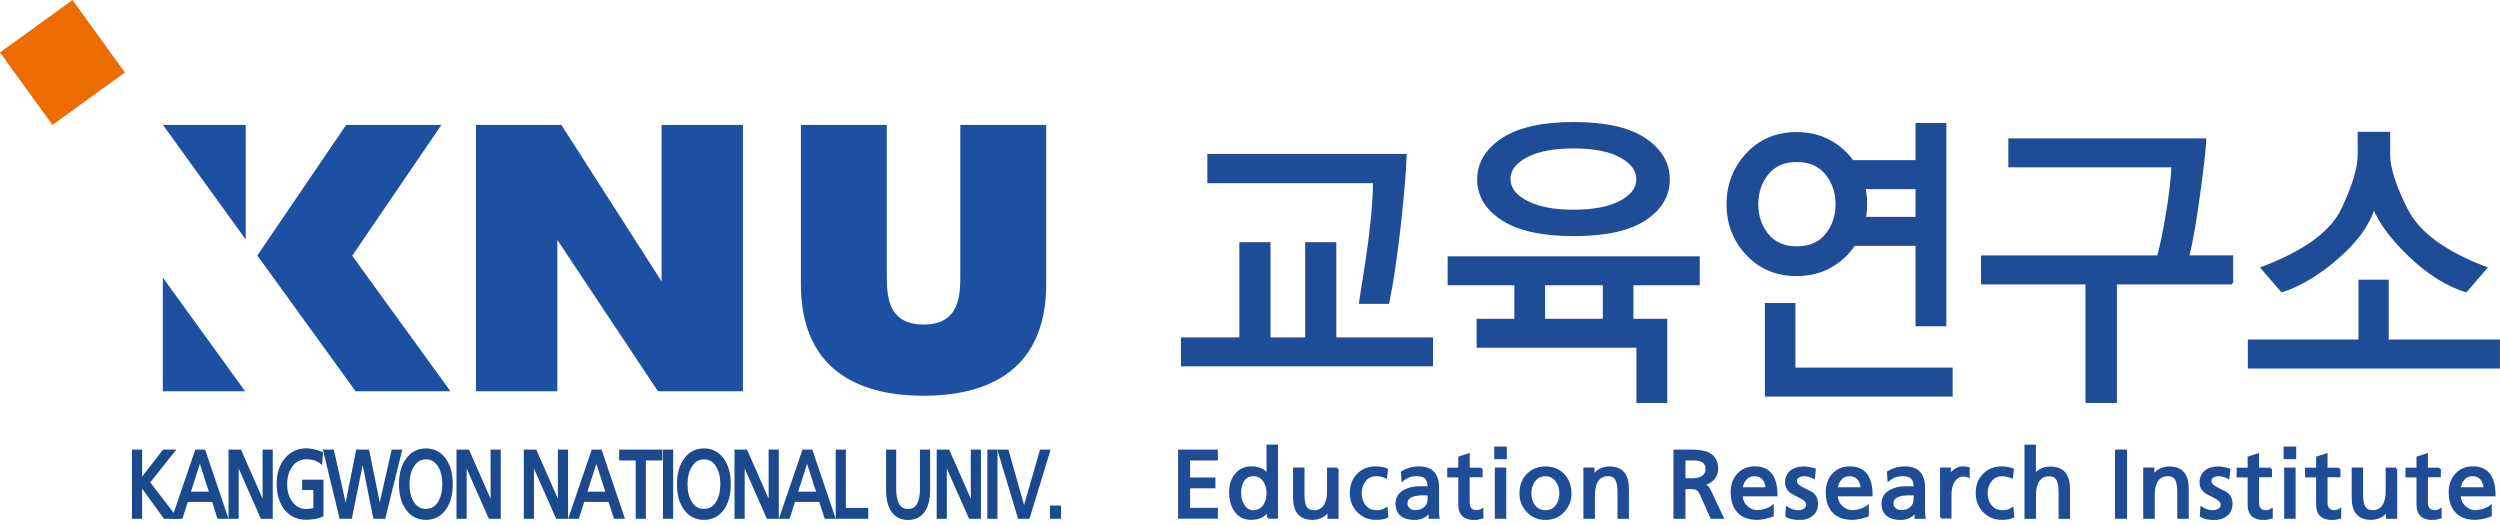 <svg width="200" height="42" viewBox="0 0 200 42" fill="none" xmlns="http://www.w3.org/2000/svg">
<g clip-path="url(#clip0_4357_73)">
<path d="M10.656 41.403V36.067H11.271V38.416L13.092 36.067H13.903L11.894 38.589L14.061 41.403H13.17L11.271 38.786V41.403H10.656Z" fill="#1A498E" stroke="#1A498E" stroke-width="0.197" stroke-miterlimit="10"/>
<path d="M13.872 41.403L15.693 36.067H16.339L18.144 41.403H17.474L17.04 40.055H14.952L14.518 41.403H13.872ZM16.843 39.433L15.992 36.784L15.141 39.433H16.843Z" fill="#1A498E" stroke="#1A498E" stroke-width="0.197" stroke-miterlimit="10"/>
<path d="M18.38 41.403V36.067H19.216L21.107 40.363V36.067H21.722V41.403H20.934L18.995 37.013V41.403H18.38Z" fill="#1A498E" stroke="#1A498E" stroke-width="0.197" stroke-miterlimit="10"/>
<path d="M25.734 36.24L25.687 37.013C25.387 36.769 24.993 36.642 24.512 36.642C24.032 36.642 23.63 36.84 23.33 37.234C23.031 37.628 22.873 38.124 22.873 38.731C22.873 39.346 23.031 39.85 23.338 40.236C23.645 40.623 24.032 40.82 24.481 40.82C24.694 40.82 24.922 40.788 25.166 40.725V39.102H24.268V38.471H25.781V41.245C25.411 41.403 24.977 41.482 24.481 41.482C23.803 41.482 23.259 41.23 22.849 40.725C22.439 40.221 22.235 39.543 22.235 38.7C22.235 37.888 22.447 37.226 22.873 36.721C23.299 36.217 23.834 35.965 24.497 35.965C24.906 35.972 25.324 36.067 25.734 36.24Z" fill="#1A498E" stroke="#1A498E" stroke-width="0.197" stroke-miterlimit="10"/>
<path d="M27.247 41.403L25.955 36.067H26.625L27.649 40.639H27.665L28.579 36.067H29.446L30.369 40.639H30.384L31.409 36.067H32.055L30.739 41.403H29.951L29.021 36.737H29.005L28.067 41.403H27.247Z" fill="#1A498E" stroke="#1A498E" stroke-width="0.197" stroke-miterlimit="10"/>
<path d="M32.016 38.731C32.016 37.919 32.197 37.265 32.56 36.761C32.93 36.233 33.434 35.972 34.073 35.972C34.711 35.972 35.216 36.233 35.586 36.761C35.949 37.265 36.122 37.919 36.122 38.731C36.122 39.559 35.941 40.221 35.586 40.717C35.216 41.23 34.711 41.49 34.073 41.49C33.434 41.49 32.93 41.23 32.56 40.717C32.197 40.221 32.016 39.559 32.016 38.731ZM32.662 38.731C32.662 39.314 32.772 39.795 33.001 40.173C33.253 40.599 33.608 40.812 34.073 40.812C34.538 40.812 34.893 40.599 35.145 40.173C35.365 39.787 35.484 39.306 35.484 38.731C35.484 38.156 35.365 37.667 35.137 37.281C34.877 36.855 34.53 36.65 34.081 36.65C33.632 36.65 33.277 36.863 33.025 37.281C32.78 37.667 32.662 38.156 32.662 38.731Z" fill="#1A498E" stroke="#1A498E" stroke-width="0.197" stroke-miterlimit="10"/>
<path d="M36.619 41.403V36.067H37.454L39.346 40.363V36.067H39.961V41.403H39.172L37.233 37.013V41.403H36.619Z" fill="#1A498E" stroke="#1A498E" stroke-width="0.197" stroke-miterlimit="10"/>
<path d="M42.002 41.403V36.067H42.837L44.729 40.363V36.067H45.344V41.403H44.556L42.617 37.013V41.403H42.002Z" fill="#1A498E" stroke="#1A498E" stroke-width="0.197" stroke-miterlimit="10"/>
<path d="M45.588 41.403L47.409 36.067H48.055L49.86 41.403H49.19L48.757 40.055H46.668L46.234 41.403H45.588ZM48.56 39.433L47.708 36.784L46.857 39.433H48.56Z" fill="#1A498E" stroke="#1A498E" stroke-width="0.197" stroke-miterlimit="10"/>
<path d="M50.956 41.403V36.737H49.632V36.067H52.895V36.737H51.57V41.403H50.956Z" fill="#1A498E" stroke="#1A498E" stroke-width="0.197" stroke-miterlimit="10"/>
<path d="M53.139 41.403V36.067H53.754V41.403H53.139Z" fill="#1A498E" stroke="#1A498E" stroke-width="0.197" stroke-miterlimit="10"/>
<path d="M54.258 38.731C54.258 37.919 54.439 37.265 54.802 36.761C55.172 36.233 55.677 35.972 56.315 35.972C56.954 35.972 57.458 36.233 57.829 36.761C58.191 37.265 58.364 37.919 58.364 38.731C58.364 39.559 58.183 40.221 57.829 40.717C57.458 41.23 56.954 41.49 56.315 41.49C55.677 41.49 55.172 41.23 54.802 40.717C54.431 40.221 54.258 39.559 54.258 38.731ZM54.904 38.731C54.904 39.314 55.015 39.795 55.243 40.173C55.496 40.599 55.85 40.812 56.315 40.812C56.78 40.812 57.135 40.599 57.387 40.173C57.608 39.787 57.726 39.306 57.726 38.731C57.726 38.156 57.608 37.667 57.379 37.281C57.119 36.855 56.772 36.65 56.323 36.65C55.874 36.65 55.519 36.863 55.267 37.281C55.023 37.667 54.904 38.156 54.904 38.731Z" fill="#1A498E" stroke="#1A498E" stroke-width="0.197" stroke-miterlimit="10"/>
<path d="M58.861 41.403V36.067H59.697L61.588 40.363V36.067H62.203V41.403H61.415L59.476 37.013V41.403H58.861Z" fill="#1A498E" stroke="#1A498E" stroke-width="0.197" stroke-miterlimit="10"/>
<path d="M62.447 41.403L64.268 36.067H64.914L66.719 41.403H66.049L65.616 40.055H63.527L63.094 41.403H62.447ZM65.419 39.433L64.567 36.784L63.716 39.433H65.419Z" fill="#1A498E" stroke="#1A498E" stroke-width="0.197" stroke-miterlimit="10"/>
<path d="M66.956 41.403V36.067H67.57V40.733H69.36V41.403H66.956Z" fill="#1A498E" stroke="#1A498E" stroke-width="0.197" stroke-miterlimit="10"/>
<path d="M74.309 36.067V39.196C74.309 39.937 74.168 40.513 73.876 40.907C73.584 41.301 73.182 41.498 72.646 41.498C72.118 41.498 71.708 41.301 71.417 40.907C71.133 40.513 70.983 39.945 70.983 39.196V36.067H71.598V39.094C71.598 40.245 71.945 40.82 72.646 40.82C73.34 40.82 73.695 40.245 73.695 39.094V36.067H74.309Z" fill="#1A498E" stroke="#1A498E" stroke-width="0.197" stroke-miterlimit="10"/>
<path d="M75.034 41.403V36.067H75.87L77.762 40.363V36.067H78.376V41.403H77.588L75.649 37.013V41.403H75.034Z" fill="#1A498E" stroke="#1A498E" stroke-width="0.197" stroke-miterlimit="10"/>
<path d="M79.086 41.403V36.067H79.701V41.403H79.086Z" fill="#1A498E" stroke="#1A498E" stroke-width="0.197" stroke-miterlimit="10"/>
<path d="M83.917 36.067L82.286 41.403H81.521L79.913 36.067H80.599L81.915 40.733H81.931L83.279 36.067H83.917Z" fill="#1A498E" stroke="#1A498E" stroke-width="0.197" stroke-miterlimit="10"/>
<path d="M84.099 41.403V40.544H84.784V41.403H84.099Z" fill="#1A498E" stroke="#1A498E" stroke-width="0.197" stroke-miterlimit="10"/>
<path d="M5.799 0.001L0.001 4.197L4.196 9.995L9.994 5.8L5.799 0.001Z" fill="#ED6C00"/>
<path d="M52.926 22.51L44.91 9.994H38.077V31.299H44.587V19.192L52.635 31.299H59.437V9.994H52.926V22.51Z" fill="#1D50A2"/>
<path d="M76.824 9.994V21.943C76.824 23.543 76.824 25.963 73.884 25.963C70.944 25.963 70.944 23.543 70.944 21.943V9.994H64.071V22.723C64.071 30.108 69.407 31.661 73.884 31.661C78.361 31.661 83.697 30.116 83.697 22.723V9.994H76.824Z" fill="#1D50A2"/>
<path d="M13.037 9.994L19.657 19.161V9.994H13.037Z" fill="#1D50A2"/>
<path d="M28.177 20.461L35.31 9.994H27.689L20.587 20.438L28.445 31.299H36.035L28.177 20.461Z" fill="#1D50A2"/>
<path d="M13.029 31.299H19.61L13.029 22.211V31.299Z" fill="#1D50A2"/>
<path d="M114.546 29.21H94.573V27.09H99.247V19.476H101.541V27.09H104.512V19.476H106.806V27.09H114.546V29.21ZM112.434 12.414C112.402 13.572 112.252 15.37 111.992 17.797C111.724 20.225 111.417 22.369 111.046 24.213H108.824C108.855 24.063 109.036 22.849 109.383 20.572C109.722 18.294 109.911 16.292 109.943 14.558H96.686V12.414H112.434Z" fill="#1E4C97" stroke="#1E4C97" stroke-width="0.197" stroke-miterlimit="10"/>
<path d="M130.577 22.723V25.6H133.281V32.134H131.011V27.72H118.227V25.6H121.245V22.723H115.909V20.603H135.882V22.723H130.577ZM131.586 11.137C132.847 11.988 133.486 13.06 133.486 14.353C133.486 15.645 132.855 16.709 131.586 17.545C130.325 18.38 128.426 18.79 125.903 18.79C123.389 18.79 121.49 18.372 120.205 17.545C118.92 16.709 118.274 15.653 118.274 14.353C118.274 13.06 118.92 11.988 120.205 11.137C121.49 10.286 123.389 9.86 125.903 9.86C128.426 9.86 130.317 10.286 131.586 11.137ZM122.104 12.501C121.198 12.981 120.741 13.588 120.741 14.329C120.741 15.054 121.198 15.661 122.112 16.142C123.027 16.631 124.288 16.875 125.896 16.875C127.472 16.875 128.717 16.638 129.632 16.158C130.546 15.677 131.003 15.078 131.003 14.353C131.003 13.612 130.554 12.997 129.655 12.508C128.757 12.02 127.503 11.775 125.896 11.775C124.28 11.775 123.011 12.02 122.104 12.501ZM128.323 22.723H123.507V25.6H128.323V22.723Z" fill="#1E4C97" stroke="#1E4C97" stroke-width="0.197" stroke-miterlimit="10"/>
<path d="M153.34 12.918V9.939H155.61V26.002H153.34V19.57H148.319C147.854 20.296 147.216 20.879 146.428 21.32C145.632 21.77 144.733 21.99 143.74 21.99C142.132 21.99 140.816 21.439 139.775 20.335C138.735 19.232 138.223 17.9 138.223 16.339C138.223 14.778 138.743 13.438 139.775 12.327C140.808 11.216 142.132 10.664 143.74 10.664C144.694 10.664 145.553 10.869 146.317 11.271C147.082 11.673 147.704 12.225 148.193 12.91H153.34V12.918ZM146.112 13.888C145.561 13.21 144.772 12.863 143.74 12.863C142.723 12.863 141.943 13.202 141.391 13.888C140.839 14.566 140.564 15.385 140.564 16.347C140.564 17.285 140.839 18.097 141.391 18.782C141.943 19.46 142.723 19.807 143.74 19.807C144.772 19.807 145.561 19.468 146.112 18.782C146.664 18.105 146.94 17.293 146.94 16.347C146.94 15.385 146.664 14.566 146.112 13.888ZM141.289 31.63V24.339H143.535V29.509H156.114V31.63H141.289ZM153.34 17.45V15.031H149.139C149.186 15.251 149.218 15.464 149.241 15.677C149.265 15.89 149.273 16.11 149.273 16.347C149.273 16.528 149.265 16.717 149.249 16.899C149.234 17.088 149.21 17.269 149.178 17.45H153.34Z" fill="#1E4C97" stroke="#1E4C97" stroke-width="0.197" stroke-miterlimit="10"/>
<path d="M178.562 22.652H169.253V32.134H166.936V22.652H158.581V20.532H172.658C172.871 19.791 173.1 18.688 173.352 17.214C173.604 15.74 173.754 14.439 173.817 13.289H160.765V11.168H176.402C176.402 11.626 176.252 12.997 175.945 15.291C175.637 17.584 175.338 19.334 175.038 20.524H178.554V22.652H178.562Z" fill="#1E4C97" stroke="#1E4C97" stroke-width="0.197" stroke-miterlimit="10"/>
<path d="M199.898 29.383H179.925V27.263H188.776V22.471H190.999V27.263H199.898V29.383ZM189.911 16.599C189.47 17.962 188.508 19.295 187.019 20.595C185.529 21.896 184.039 22.794 182.558 23.283L180.966 21.438C184.386 20.146 186.53 18.577 187.405 16.733C188.272 14.889 188.713 13.446 188.713 12.406V10.64H191.117V12.406C191.117 13.446 191.582 14.904 192.528 16.772C193.466 18.64 195.578 20.193 198.865 21.438L197.273 23.283C195.744 22.794 194.262 21.864 192.82 20.493C191.377 19.121 190.408 17.821 189.911 16.599Z" fill="#1E4C97" stroke="#1E4C97" stroke-width="0.197" stroke-miterlimit="10"/>
<path d="M94.345 41.403V36.067H97.332V36.737H95.109V38.297H97.135V38.967H95.109V40.725H97.332V41.395H94.345V41.403Z" fill="#1E4C97" stroke="#1E4C97" stroke-width="0.197" stroke-miterlimit="10"/>
<path d="M101.446 41.403V40.851H101.415C101.139 41.277 100.698 41.49 100.091 41.49C99.547 41.49 99.121 41.269 98.822 40.836C98.562 40.457 98.428 39.968 98.428 39.385C98.428 38.826 98.569 38.368 98.853 38.006C99.153 37.612 99.578 37.407 100.122 37.407C100.729 37.407 101.163 37.62 101.423 38.038V35.665H102.14V41.395H101.446V41.403ZM99.192 39.44C99.192 39.803 99.279 40.126 99.444 40.41C99.641 40.749 99.917 40.914 100.272 40.914C100.642 40.914 100.934 40.757 101.155 40.434C101.336 40.158 101.423 39.834 101.423 39.464C101.423 39.07 101.328 38.731 101.139 38.455C100.926 38.148 100.634 37.998 100.264 37.998C99.901 37.998 99.626 38.148 99.436 38.455C99.271 38.707 99.192 39.038 99.192 39.44Z" fill="#1E4C97" stroke="#1E4C97" stroke-width="0.197" stroke-miterlimit="10"/>
<path d="M106.987 37.502V41.403H106.294V40.78H106.278C106.167 41.001 106.002 41.174 105.766 41.3C105.529 41.427 105.277 41.49 105.001 41.49C104.024 41.49 103.543 40.93 103.543 39.819V37.502H104.26V39.519C104.26 39.992 104.315 40.339 104.433 40.552C104.56 40.78 104.78 40.898 105.08 40.914C105.474 40.922 105.773 40.78 105.978 40.481C106.167 40.197 106.262 39.811 106.262 39.314V37.509H106.987V37.502Z" fill="#1E4C97" stroke="#1E4C97" stroke-width="0.197" stroke-miterlimit="10"/>
<path d="M110.936 37.565L110.873 38.164C110.605 38.053 110.345 37.998 110.093 37.998C109.706 37.998 109.399 38.148 109.17 38.447C108.95 38.731 108.839 39.062 108.839 39.456C108.839 39.85 108.942 40.181 109.147 40.449C109.383 40.757 109.714 40.914 110.14 40.914C110.432 40.914 110.692 40.843 110.912 40.694L110.967 41.332C110.739 41.443 110.439 41.49 110.069 41.49C109.494 41.49 109.013 41.285 108.634 40.883C108.264 40.497 108.083 40.016 108.083 39.448C108.083 38.849 108.264 38.361 108.634 37.982C108.997 37.604 109.478 37.407 110.069 37.407C110.4 37.415 110.692 37.462 110.936 37.565Z" fill="#1E4C97" stroke="#1E4C97" stroke-width="0.197" stroke-miterlimit="10"/>
<path d="M112.213 38.392L112.173 37.777C112.583 37.533 113.017 37.407 113.458 37.407C114.002 37.407 114.404 37.541 114.648 37.809C114.9 38.077 115.027 38.479 115.027 39.023V40.639C115.027 40.993 115.034 41.253 115.058 41.403H114.388V40.899H114.372C114.089 41.293 113.687 41.498 113.166 41.498C112.725 41.498 112.386 41.403 112.134 41.206C111.866 41.001 111.74 40.686 111.74 40.284C111.74 39.843 111.945 39.504 112.363 39.275C112.694 39.094 113.088 38.999 113.545 38.999C113.868 38.999 114.12 38.999 114.309 38.999C114.309 38.66 114.238 38.408 114.089 38.242C113.939 38.077 113.695 37.998 113.34 37.998C112.906 37.99 112.536 38.124 112.213 38.392ZM114.309 39.89V39.543C114.262 39.543 114.183 39.543 114.081 39.535C113.978 39.527 113.899 39.527 113.852 39.527C112.954 39.527 112.497 39.779 112.497 40.276C112.497 40.473 112.575 40.631 112.733 40.749C112.875 40.859 113.04 40.907 113.222 40.907C113.568 40.907 113.836 40.804 114.033 40.607C114.223 40.434 114.309 40.189 114.309 39.89Z" fill="#1E4C97" stroke="#1E4C97" stroke-width="0.197" stroke-miterlimit="10"/>
<path d="M118.51 37.502V38.085H117.478V40.221C117.478 40.441 117.533 40.607 117.651 40.733C117.769 40.859 117.911 40.914 118.085 40.914C118.266 40.914 118.432 40.867 118.573 40.78V41.395C118.321 41.466 118.116 41.505 117.959 41.505C117.155 41.505 116.761 41.127 116.761 40.371V38.093H115.878V37.51H116.761V36.603L117.478 36.374V37.51H118.51V37.502Z" fill="#1E4C97" stroke="#1E4C97" stroke-width="0.197" stroke-miterlimit="10"/>
<path d="M120.449 35.823V36.635H119.637V35.823H120.449ZM119.685 41.403V37.502H120.402V41.403H119.685Z" fill="#1E4C97" stroke="#1E4C97" stroke-width="0.197" stroke-miterlimit="10"/>
<path d="M121.655 39.456C121.655 38.857 121.836 38.368 122.207 37.99C122.577 37.612 123.05 37.415 123.641 37.415C124.225 37.415 124.705 37.604 125.068 37.99C125.431 38.376 125.62 38.865 125.62 39.456C125.62 40.024 125.438 40.505 125.068 40.891C124.69 41.293 124.217 41.498 123.641 41.498C123.066 41.498 122.585 41.293 122.207 40.891C121.836 40.505 121.655 40.024 121.655 39.456ZM122.412 39.456C122.412 39.842 122.506 40.173 122.703 40.449C122.924 40.757 123.239 40.914 123.633 40.914C124.028 40.914 124.335 40.757 124.556 40.449C124.753 40.173 124.847 39.842 124.847 39.456C124.847 39.062 124.737 38.731 124.524 38.447C124.296 38.148 123.996 37.998 123.626 37.998C123.263 37.998 122.956 38.148 122.727 38.447C122.522 38.723 122.412 39.062 122.412 39.456Z" fill="#1E4C97" stroke="#1E4C97" stroke-width="0.197" stroke-miterlimit="10"/>
<path d="M126.77 41.403V37.502H127.464V38.124H127.48C127.59 37.904 127.756 37.73 127.992 37.604C128.229 37.478 128.481 37.415 128.757 37.415C129.734 37.415 130.215 37.974 130.215 39.086V41.403H129.498V39.385C129.498 38.912 129.434 38.566 129.316 38.345C129.198 38.124 128.977 38.006 128.678 37.998C128.284 37.99 127.984 38.132 127.779 38.431C127.59 38.715 127.496 39.102 127.496 39.598V41.403H126.77Z" fill="#1E4C97" stroke="#1E4C97" stroke-width="0.197" stroke-miterlimit="10"/>
<path d="M133.974 41.403V36.067H135.283C135.921 36.067 136.402 36.146 136.709 36.311C137.135 36.532 137.356 36.934 137.356 37.509C137.356 37.825 137.253 38.093 137.048 38.313C136.843 38.534 136.575 38.668 136.26 38.723V38.739C136.481 38.818 136.654 38.999 136.78 39.275L137.789 41.403H136.914L136.095 39.551C135.984 39.314 135.858 39.164 135.708 39.093C135.614 39.054 135.44 39.03 135.196 39.03H134.739V41.403H133.974ZM134.739 36.737V38.361H135.385C135.748 38.361 136.032 38.29 136.236 38.14C136.441 37.99 136.544 37.785 136.544 37.525C136.544 36.997 136.189 36.737 135.472 36.737H134.739Z" fill="#1E4C97" stroke="#1E4C97" stroke-width="0.197" stroke-miterlimit="10"/>
<path d="M141.801 40.52V41.237C141.336 41.403 140.926 41.49 140.571 41.49C139.901 41.49 139.389 41.293 139.042 40.907C138.719 40.544 138.554 40.032 138.554 39.377C138.554 38.794 138.719 38.321 139.058 37.959C139.397 37.588 139.838 37.407 140.382 37.407C141.533 37.407 142.1 38.14 142.1 39.606H139.318C139.318 39.984 139.452 40.3 139.712 40.544C139.957 40.78 140.256 40.907 140.603 40.907C140.816 40.907 141.052 40.859 141.312 40.773C141.541 40.694 141.699 40.607 141.801 40.52ZM139.318 39.078H141.336C141.336 38.77 141.249 38.51 141.076 38.306C140.902 38.101 140.666 37.998 140.366 37.998C140.043 37.998 139.791 38.116 139.602 38.353C139.444 38.542 139.35 38.786 139.318 39.078Z" fill="#1E4C97" stroke="#1E4C97" stroke-width="0.197" stroke-miterlimit="10"/>
<path d="M142.928 41.277L142.967 40.638C143.251 40.82 143.551 40.914 143.858 40.914C144.055 40.914 144.213 40.875 144.347 40.788C144.512 40.694 144.591 40.544 144.591 40.355C144.591 40.166 144.449 39.992 144.158 39.827C143.89 39.685 143.614 39.535 143.338 39.393C143.046 39.18 142.904 38.928 142.904 38.613C142.904 38.227 143.038 37.927 143.299 37.714C143.543 37.517 143.866 37.415 144.276 37.415C144.528 37.415 144.828 37.462 145.166 37.565L145.103 38.195C145.025 38.148 144.906 38.108 144.741 38.061C144.575 38.014 144.441 37.998 144.347 37.998C144.15 37.998 143.992 38.038 143.858 38.124C143.724 38.211 143.661 38.321 143.661 38.479C143.661 38.692 143.803 38.873 144.095 39.023C144.363 39.164 144.638 39.306 144.914 39.44C145.206 39.653 145.348 39.929 145.348 40.292C145.348 40.686 145.206 40.993 144.93 41.206C144.678 41.403 144.37 41.505 143.992 41.505C143.551 41.498 143.196 41.427 142.928 41.277Z" fill="#1E4C97" stroke="#1E4C97" stroke-width="0.197" stroke-miterlimit="10"/>
<path d="M149.407 40.52V41.237C148.942 41.403 148.532 41.49 148.177 41.49C147.507 41.49 146.995 41.293 146.648 40.907C146.325 40.544 146.16 40.032 146.16 39.377C146.16 38.794 146.325 38.321 146.664 37.959C147.003 37.588 147.444 37.407 147.988 37.407C149.139 37.407 149.706 38.14 149.706 39.606H146.924C146.924 39.984 147.058 40.3 147.318 40.544C147.563 40.78 147.862 40.907 148.209 40.907C148.422 40.907 148.658 40.859 148.918 40.773C149.147 40.694 149.312 40.607 149.407 40.52ZM146.924 39.078H148.942C148.942 38.77 148.855 38.51 148.682 38.306C148.508 38.101 148.272 37.998 147.972 37.998C147.649 37.998 147.397 38.116 147.208 38.353C147.05 38.542 146.956 38.786 146.924 39.078Z" fill="#1E4C97" stroke="#1E4C97" stroke-width="0.197" stroke-miterlimit="10"/>
<path d="M151.094 38.392L151.054 37.777C151.464 37.533 151.898 37.407 152.339 37.407C152.883 37.407 153.285 37.541 153.529 37.809C153.781 38.077 153.907 38.479 153.907 39.023V40.639C153.907 40.993 153.915 41.253 153.939 41.403H153.269V40.899H153.253C152.969 41.293 152.567 41.498 152.047 41.498C151.606 41.498 151.267 41.403 151.015 41.206C150.747 41.001 150.621 40.686 150.621 40.284C150.621 39.843 150.826 39.504 151.243 39.275C151.574 39.094 151.968 38.999 152.426 38.999C152.749 38.999 153.001 38.999 153.19 38.999C153.19 38.66 153.119 38.408 152.969 38.242C152.82 38.077 152.575 37.998 152.221 37.998C151.787 37.99 151.409 38.124 151.094 38.392ZM153.19 39.89V39.543C153.143 39.543 153.064 39.543 152.962 39.535C152.859 39.527 152.78 39.527 152.733 39.527C151.834 39.527 151.377 39.779 151.377 40.276C151.377 40.473 151.456 40.631 151.614 40.749C151.756 40.859 151.921 40.907 152.102 40.907C152.449 40.907 152.717 40.804 152.914 40.607C153.096 40.434 153.19 40.189 153.19 39.89Z" fill="#1E4C97" stroke="#1E4C97" stroke-width="0.197" stroke-miterlimit="10"/>
<path d="M155.302 41.403V37.502H155.972V38.108H155.988C156.083 37.904 156.225 37.738 156.414 37.604C156.603 37.47 156.8 37.407 157.005 37.407C157.139 37.407 157.304 37.423 157.478 37.462V38.101C157.367 38.053 157.233 38.03 157.084 38.03C156.761 38.03 156.508 38.172 156.311 38.455C156.114 38.739 156.02 39.125 156.02 39.614V41.387H155.302V41.403Z" fill="#1E4C97" stroke="#1E4C97" stroke-width="0.197" stroke-miterlimit="10"/>
<path d="M161.009 37.565L160.946 38.164C160.678 38.053 160.418 37.998 160.165 37.998C159.779 37.998 159.472 38.148 159.243 38.447C159.023 38.731 158.912 39.062 158.912 39.456C158.912 39.85 159.015 40.181 159.22 40.449C159.456 40.757 159.787 40.914 160.213 40.914C160.504 40.914 160.765 40.843 160.985 40.694L161.04 41.332C160.812 41.443 160.512 41.49 160.142 41.49C159.566 41.49 159.086 41.285 158.707 40.883C158.337 40.497 158.156 40.016 158.156 39.448C158.156 38.849 158.337 38.361 158.707 37.982C159.07 37.604 159.551 37.407 160.142 37.407C160.465 37.415 160.757 37.462 161.009 37.565Z" fill="#1E4C97" stroke="#1E4C97" stroke-width="0.197" stroke-miterlimit="10"/>
<path d="M162.057 41.403V35.673H162.774V38.069C163.05 37.635 163.468 37.423 164.035 37.423C165.013 37.423 165.501 37.982 165.501 39.093V41.411H164.784V39.393C164.784 38.92 164.721 38.573 164.603 38.353C164.485 38.132 164.264 38.014 163.965 38.006C163.57 37.998 163.271 38.14 163.066 38.439C162.877 38.723 162.782 39.109 162.782 39.606V41.411H162.057V41.403Z" fill="#1E4C97" stroke="#1E4C97" stroke-width="0.197" stroke-miterlimit="10"/>
<path d="M169.3 41.403V36.067H170.065V41.403H169.3Z" fill="#1E4C97" stroke="#1E4C97" stroke-width="0.197" stroke-miterlimit="10"/>
<path d="M171.555 41.403V37.502H172.248V38.124H172.264C172.374 37.904 172.54 37.73 172.776 37.604C173.013 37.478 173.265 37.415 173.541 37.415C174.518 37.415 174.999 37.974 174.999 39.086V41.403H174.282V39.385C174.282 38.912 174.219 38.566 174.1 38.345C173.982 38.124 173.762 38.006 173.462 37.998C173.068 37.99 172.768 38.132 172.564 38.431C172.374 38.715 172.28 39.102 172.28 39.598V41.403H171.555Z" fill="#1E4C97" stroke="#1E4C97" stroke-width="0.197" stroke-miterlimit="10"/>
<path d="M176.087 41.277L176.126 40.638C176.41 40.82 176.709 40.914 177.017 40.914C177.214 40.914 177.371 40.875 177.505 40.788C177.671 40.694 177.75 40.544 177.75 40.355C177.75 40.166 177.608 39.992 177.316 39.827C177.048 39.685 176.772 39.535 176.497 39.393C176.205 39.18 176.063 38.928 176.063 38.613C176.063 38.227 176.197 37.927 176.457 37.714C176.701 37.517 177.025 37.415 177.434 37.415C177.687 37.415 177.986 37.462 178.325 37.565L178.262 38.195C178.183 38.148 178.065 38.108 177.9 38.061C177.734 38.014 177.6 37.998 177.505 37.998C177.308 37.998 177.151 38.038 177.017 38.124C176.883 38.211 176.82 38.321 176.82 38.479C176.82 38.692 176.962 38.873 177.253 39.023C177.521 39.164 177.797 39.306 178.073 39.44C178.365 39.653 178.506 39.929 178.506 40.292C178.506 40.686 178.365 40.993 178.089 41.206C177.836 41.403 177.529 41.505 177.151 41.505C176.709 41.498 176.347 41.427 176.087 41.277Z" fill="#1E4C97" stroke="#1E4C97" stroke-width="0.197" stroke-miterlimit="10"/>
<path d="M181.659 37.502V38.085H180.627V40.221C180.627 40.441 180.682 40.607 180.8 40.733C180.918 40.859 181.06 40.914 181.233 40.914C181.415 40.914 181.58 40.867 181.722 40.78V41.395C181.47 41.466 181.265 41.505 181.107 41.505C180.303 41.505 179.909 41.127 179.909 40.371V38.093H179.027V37.51H179.909V36.603L180.627 36.374V37.51H181.659V37.502Z" fill="#1E4C97" stroke="#1E4C97" stroke-width="0.197" stroke-miterlimit="10"/>
<path d="M183.598 35.823V36.635H182.786V35.823H183.598ZM182.833 41.403V37.502H183.551V41.403H182.833Z" fill="#1E4C97" stroke="#1E4C97" stroke-width="0.197" stroke-miterlimit="10"/>
<path d="M187.137 37.502V38.085H186.104V40.221C186.104 40.441 186.16 40.607 186.278 40.733C186.396 40.859 186.538 40.914 186.711 40.914C186.893 40.914 187.058 40.867 187.2 40.78V41.395C186.948 41.466 186.743 41.505 186.585 41.505C185.781 41.505 185.387 41.127 185.387 40.371V38.093H184.504V37.51H185.387V36.603L186.104 36.374V37.51H187.137V37.502Z" fill="#1E4C97" stroke="#1E4C97" stroke-width="0.197" stroke-miterlimit="10"/>
<path d="M191.677 37.502V41.403H190.983V40.78H190.967C190.857 41.001 190.692 41.174 190.455 41.3C190.219 41.427 189.966 41.49 189.691 41.49C188.713 41.49 188.233 40.93 188.233 39.819V37.502H188.95V39.519C188.95 39.992 189.005 40.339 189.123 40.552C189.249 40.78 189.47 40.898 189.769 40.914C190.164 40.922 190.463 40.78 190.668 40.481C190.857 40.197 190.952 39.811 190.952 39.314V37.509H191.677V37.502Z" fill="#1E4C97" stroke="#1E4C97" stroke-width="0.197" stroke-miterlimit="10"/>
<path d="M195.168 37.502V38.085H194.136V40.221C194.136 40.441 194.191 40.607 194.309 40.733C194.428 40.859 194.569 40.914 194.743 40.914C194.924 40.914 195.09 40.867 195.231 40.78V41.395C194.979 41.466 194.774 41.505 194.617 41.505C193.813 41.505 193.419 41.127 193.419 40.371V38.093H192.536V37.51H193.419V36.603L194.136 36.374V37.51H195.168V37.502Z" fill="#1E4C97" stroke="#1E4C97" stroke-width="0.197" stroke-miterlimit="10"/>
<path d="M199.243 40.52V41.237C198.778 41.403 198.368 41.49 198.014 41.49C197.344 41.49 196.832 41.293 196.485 40.907C196.162 40.544 195.996 40.032 195.996 39.377C195.996 38.794 196.162 38.321 196.5 37.959C196.839 37.588 197.281 37.407 197.825 37.407C198.975 37.407 199.543 38.14 199.543 39.606H196.761C196.761 39.984 196.895 40.3 197.155 40.544C197.399 40.78 197.699 40.907 198.045 40.907C198.258 40.907 198.495 40.859 198.755 40.773C198.975 40.694 199.141 40.607 199.243 40.52ZM196.761 39.078H198.778C198.778 38.77 198.692 38.51 198.518 38.306C198.345 38.101 198.108 37.998 197.809 37.998C197.486 37.998 197.233 38.116 197.044 38.353C196.879 38.542 196.792 38.786 196.761 39.078Z" fill="#1E4C97" stroke="#1E4C97" stroke-width="0.197" stroke-miterlimit="10"/>
</g>
<defs>
<clipPath id="clip0_4357_73">
<rect width="200" height="41.592" fill="white"/>
</clipPath>
</defs>
</svg>
